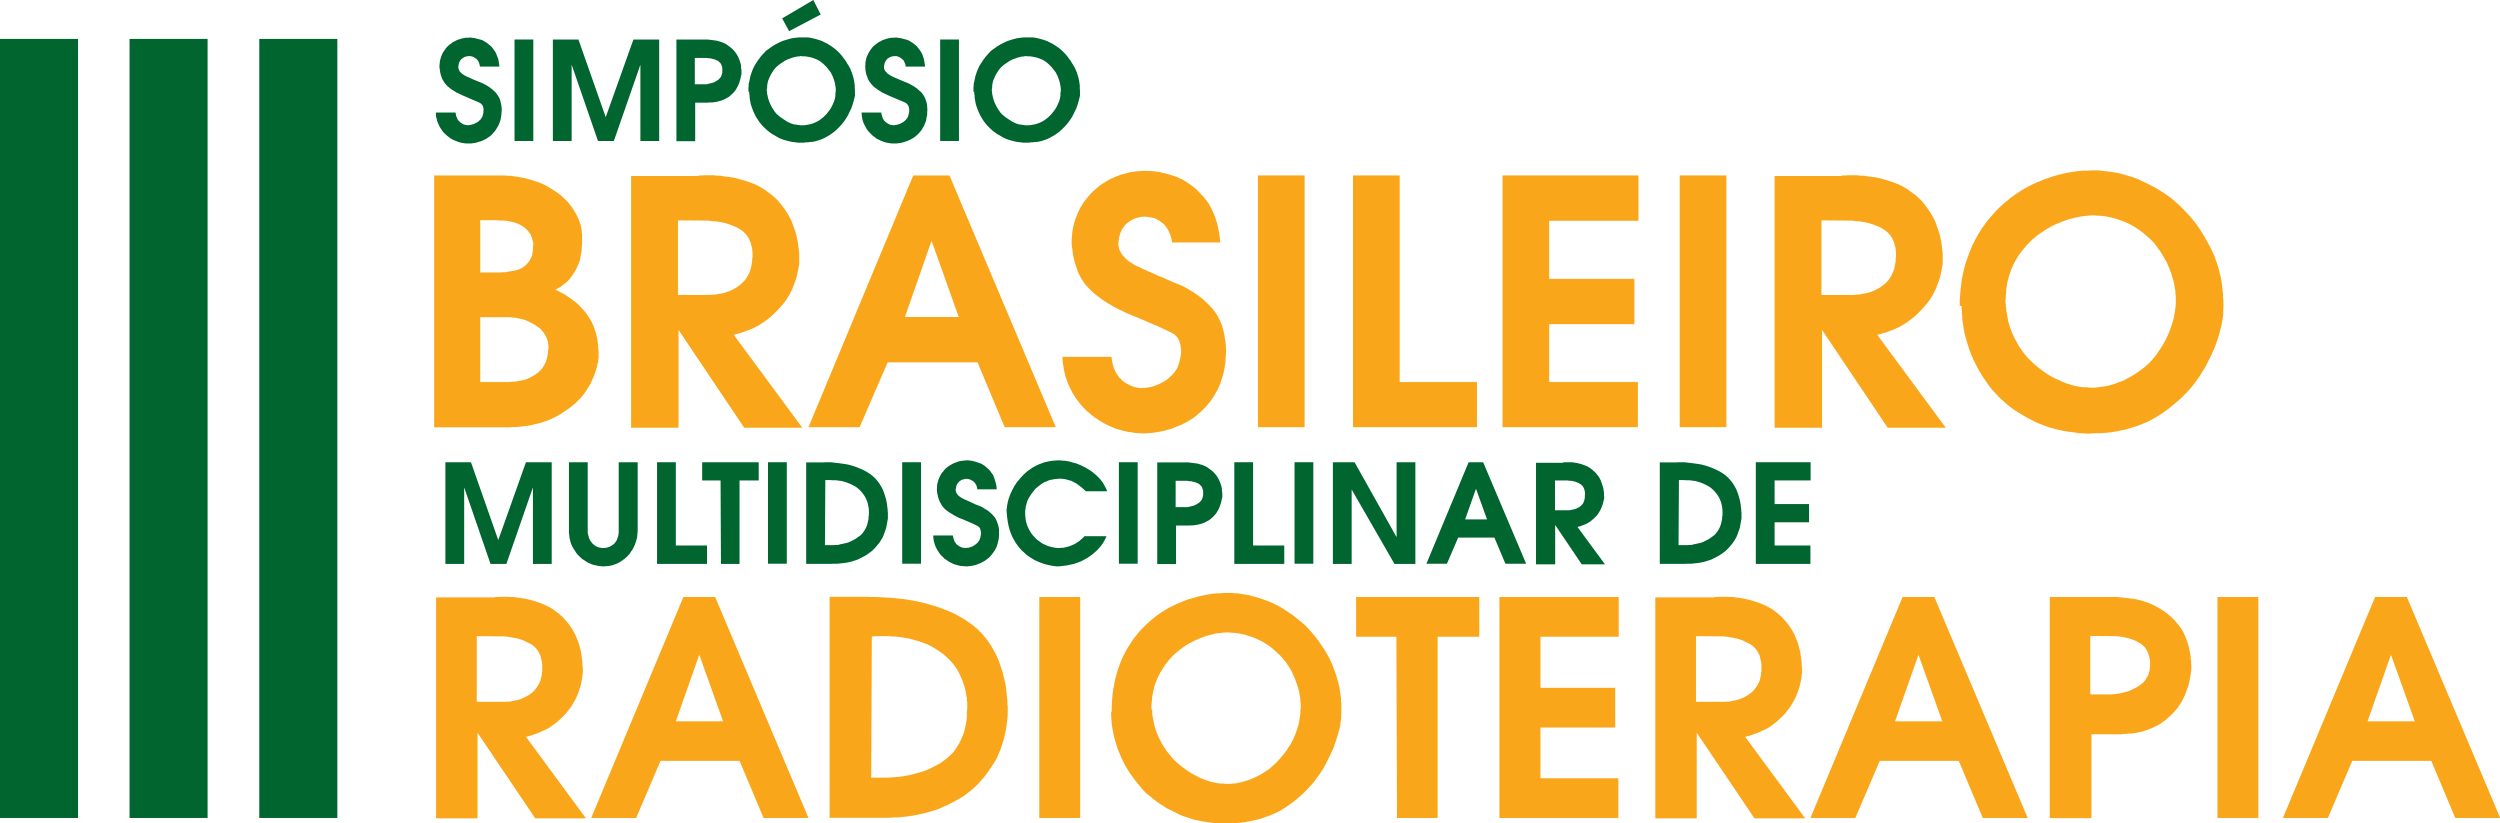 <svg xmlns="http://www.w3.org/2000/svg" id="Layer_2" data-name="Layer 2" viewBox="0 0 129.1 42.52"><defs><style>      .cls-1, .cls-2, .cls-3, .cls-4 {        stroke-width: 0px;      }      .cls-1, .cls-3 {        fill: #00652e;      }      .cls-1, .cls-4 {        fill-rule: evenodd;      }      .cls-2, .cls-4 {        fill: #faa61a;      }    </style></defs><g id="Camada_1" data-name="Camada 1"><g><polygon class="cls-1" points="22.69 3.44 22.7 3.33 22.71 3.23 22.72 3.13 22.75 3.03 22.78 2.93 22.81 2.85 22.85 2.76 22.9 2.67 22.96 2.59 23.02 2.5 23.08 2.43 23.15 2.36 23.22 2.3 23.31 2.24 23.38 2.18 23.47 2.14 23.56 2.09 23.65 2.05 23.75 2.02 23.84 1.99 23.94 1.97 24.04 1.95 24.15 1.95 24.25 1.94 24.31 1.94 24.38 1.95 24.45 1.96 24.53 1.97 24.67 2.01 24.83 2.05 24.92 2.08 24.99 2.12 25.07 2.17 25.15 2.22 25.22 2.28 25.3 2.34 25.38 2.41 25.45 2.5 25.51 2.59 25.58 2.68 25.63 2.79 25.67 2.9 25.72 3.02 25.75 3.15 25.77 3.29 25.79 3.44 24.79 3.44 24.77 3.37 24.76 3.31 24.74 3.25 24.72 3.2 24.69 3.15 24.66 3.11 24.63 3.07 24.59 3.03 24.55 3.01 24.51 2.98 24.47 2.95 24.42 2.93 24.37 2.92 24.32 2.9 24.28 2.9 24.22 2.9 24.16 2.9 24.11 2.91 24.06 2.92 24 2.94 23.96 2.96 23.91 2.99 23.87 3.02 23.83 3.05 23.79 3.09 23.76 3.14 23.73 3.19 23.71 3.24 23.69 3.3 23.68 3.36 23.67 3.42 23.67 3.5 23.68 3.56 23.71 3.63 23.74 3.69 23.79 3.74 23.85 3.8 23.92 3.85 24 3.9 24.1 3.95 24.3 4.04 24.5 4.13 24.7 4.21 24.9 4.29 24.99 4.34 25.09 4.39 25.18 4.44 25.27 4.5 25.35 4.56 25.44 4.63 25.51 4.7 25.59 4.77 25.66 4.86 25.72 4.95 25.78 5.05 25.82 5.15 25.85 5.26 25.88 5.39 25.9 5.52 25.91 5.66 25.9 5.8 25.89 5.93 25.87 6.06 25.85 6.18 25.81 6.3 25.77 6.41 25.72 6.51 25.66 6.61 25.6 6.71 25.53 6.8 25.46 6.88 25.39 6.96 25.31 7.03 25.22 7.09 25.14 7.15 25.04 7.2 24.94 7.25 24.85 7.29 24.74 7.32 24.64 7.35 24.54 7.38 24.44 7.39 24.33 7.41 24.22 7.41 24.1 7.41 23.99 7.4 23.88 7.38 23.77 7.36 23.67 7.33 23.57 7.29 23.47 7.25 23.36 7.2 23.27 7.15 23.18 7.08 23.1 7.02 23.02 6.95 22.94 6.87 22.87 6.8 22.81 6.71 22.75 6.62 22.69 6.52 22.65 6.43 22.61 6.34 22.57 6.23 22.55 6.13 22.52 6.03 22.51 5.93 22.51 5.81 23.52 5.81 23.54 5.89 23.55 5.96 23.57 6.03 23.6 6.09 23.62 6.15 23.66 6.21 23.7 6.25 23.74 6.29 23.78 6.33 23.83 6.36 23.88 6.39 23.93 6.42 23.99 6.44 24.05 6.45 24.1 6.46 24.16 6.47 24.22 6.46 24.29 6.45 24.35 6.44 24.41 6.42 24.46 6.41 24.52 6.38 24.57 6.35 24.63 6.32 24.68 6.29 24.73 6.25 24.77 6.21 24.81 6.18 24.84 6.13 24.87 6.09 24.9 6.04 24.92 5.99 24.94 5.91 24.96 5.83 24.96 5.77 24.97 5.71 24.97 5.64 24.96 5.58 24.95 5.52 24.93 5.47 24.9 5.42 24.87 5.38 24.83 5.35 24.79 5.32 24.67 5.26 24.5 5.19 24.27 5.09 23.99 4.97 23.83 4.9 23.69 4.83 23.56 4.77 23.44 4.69 23.32 4.62 23.22 4.54 23.13 4.47 23.04 4.38 23.01 4.34 22.97 4.29 22.94 4.25 22.91 4.2 22.85 4.1 22.8 3.98 22.76 3.86 22.73 3.73 22.71 3.58 22.69 3.44"></polygon><rect class="cls-3" x="26.57" y="2.04" width=".97" height="5.24"></rect><polygon class="cls-1" points="28.55 7.28 28.55 2.04 29.87 2.04 31.28 6.05 32.71 2.04 34.04 2.04 34.04 7.28 33.07 7.28 33.07 3.34 31.7 7.28 30.88 7.28 29.52 3.34 29.52 7.28 28.55 7.28"></polygon><path class="cls-1" d="m34.93,7.28V2.04h1.61s.17.02.17.02l.15.02.15.02.14.04.13.04.12.05.11.06.1.07.09.07.09.07.08.08.07.08.06.08.06.09.05.09.04.09.04.1.03.09.03.1.02.1v.11s.02.11.02.11v.22s-.03.11-.03.11l-.02.11-.03.1-.03.1-.04.1-.04.09-.05.09-.05.09-.06.08-.07.08-.07.07-.08.07-.08.07-.09.05-.09.05-.1.05-.1.04-.11.03-.11.03-.12.02-.12.02h-.13s-.13.01-.13.01h-.64v1.99h-.97Zm.97-2.93h.59s.09-.02.09-.02l.08-.02.08-.02.08-.02.07-.03.07-.04.07-.04.06-.04.05-.05.05-.05.04-.06.03-.07.02-.07.02-.08v-.08s0-.09,0-.09v-.08s-.03-.08-.03-.08l-.02-.07-.04-.07-.05-.05-.05-.05-.06-.04-.07-.03-.07-.03-.08-.02-.08-.02-.08-.02h-.09s-.09-.02-.09-.02h-.09s-.52,0-.52,0v1.37Z"></path><path class="cls-1" d="m38.65,4.76v-.22s.01-.11.01-.11v-.1s.03-.11.03-.11l.02-.1.02-.09.02-.1.03-.09.03-.09.03-.09.04-.09.04-.09.04-.08.05-.08.05-.08.1-.15.11-.15.06-.07.06-.07.07-.07.06-.07.07-.06.07-.05.07-.05.07-.05.07-.05.08-.05.08-.05.08-.04.16-.08.16-.07.16-.05.17-.05.16-.04.17-.02.17-.02h.17s.14,0,.14,0h.14s.14.02.14.02l.13.03.13.03.13.04.13.04.12.05.12.06.12.06.11.07.11.07.11.08.1.08.1.09.09.09.09.1.08.1.08.11.08.11.07.12.07.11.07.12.05.12.05.12.04.13.04.13.03.13.02.13.02.14v.13s.01.14.01.14v.08s0,.04,0,.04v.15s-.03.12-.03.12l-.03.12-.04.13-.04.14-.05.14-.07.14-.07.15-.08.15-.09.14-.1.14-.11.13-.12.13-.12.12-.14.12-.15.11-.08.05-.08.05-.08.04-.08.05-.09.04-.09.04-.09.03-.09.03-.09.03-.1.02-.1.02h-.1s-.11.02-.11.02h-.11s-.11.02-.11.02h-.28s-.16-.02-.16-.02l-.16-.02-.15-.03-.15-.04-.14-.04-.14-.05-.13-.06-.12-.07-.12-.07-.12-.07-.11-.08-.1-.08-.1-.09-.09-.09-.09-.09-.08-.1-.08-.1-.07-.11-.07-.11-.06-.11-.05-.11-.05-.11-.04-.11-.04-.11-.04-.12-.02-.11-.02-.11-.02-.11v-.11s-.02-.11-.02-.11v-.11Zm.96-.05v.1s.02.1.02.1l.02.09.02.09.03.09.03.09.04.09.04.08.04.08.05.08.05.08.05.07.05.07.06.07.07.06.07.06.07.05.07.05.07.05.07.04.07.05.07.04.08.04.07.03.07.03.07.02.07.02h.07s.07.02.07.02h.07s.07.02.07.02h.18s.11-.01.11-.01l.11-.02.11-.02.11-.03.11-.04.11-.05.1-.05.09-.06.09-.07.09-.07.08-.08.08-.08.07-.09.07-.09.07-.1.06-.1.05-.11.05-.11.04-.11.03-.11.02-.12v-.12s.02-.12.02-.12v-.11s-.01-.11-.01-.11l-.02-.11-.02-.11-.03-.11-.04-.11-.04-.11-.05-.1-.05-.1-.07-.09-.07-.09-.07-.09-.08-.08-.08-.08-.08-.07-.09-.07-.1-.06-.1-.05-.11-.04-.11-.04-.12-.03-.11-.02-.12-.02h-.12s-.08-.01-.08-.01h-.08s-.08.02-.08.02h-.08s-.08.02-.08.02l-.08.02-.08.02-.08.03-.08.03-.08.03-.08.04-.08.04-.07.05-.08.05-.07.05-.07.05-.07.06-.07.06-.06.07-.06.07-.05.08-.05.08-.05.08-.04.08-.04.09-.04.09-.03.09-.02.09-.02.11v.1s-.02.11-.02.11v.11Zm.78-3.76l1.61-.95.38.75-1.63.86-.36-.66Z"></path><polygon class="cls-1" points="44.68 3.44 44.69 3.33 44.69 3.23 44.71 3.13 44.73 3.03 44.76 2.93 44.8 2.85 44.84 2.76 44.89 2.67 44.94 2.59 45.01 2.5 45.06 2.43 45.14 2.36 45.21 2.3 45.29 2.24 45.37 2.18 45.46 2.14 45.54 2.09 45.64 2.05 45.73 2.02 45.83 1.99 45.92 1.97 46.02 1.95 46.13 1.95 46.23 1.94 46.3 1.94 46.37 1.95 46.43 1.96 46.51 1.97 46.66 2.01 46.82 2.05 46.9 2.08 46.98 2.12 47.05 2.17 47.14 2.22 47.21 2.28 47.29 2.34 47.36 2.41 47.43 2.5 47.5 2.59 47.56 2.68 47.62 2.79 47.66 2.9 47.7 3.02 47.73 3.15 47.75 3.29 47.77 3.44 46.77 3.44 46.76 3.37 46.75 3.31 46.72 3.25 46.7 3.2 46.68 3.15 46.65 3.11 46.61 3.07 46.57 3.03 46.53 3.01 46.49 2.98 46.45 2.95 46.4 2.93 46.36 2.92 46.31 2.9 46.26 2.9 46.21 2.9 46.15 2.9 46.1 2.91 46.04 2.92 45.99 2.94 45.94 2.96 45.89 2.99 45.85 3.02 45.81 3.05 45.78 3.09 45.74 3.14 45.72 3.19 45.69 3.24 45.67 3.3 45.66 3.36 45.65 3.42 45.65 3.5 45.66 3.56 45.69 3.63 45.73 3.69 45.78 3.74 45.83 3.8 45.91 3.85 45.99 3.9 46.08 3.95 46.28 4.04 46.49 4.13 46.68 4.21 46.88 4.29 46.98 4.34 47.07 4.39 47.16 4.44 47.25 4.5 47.34 4.56 47.42 4.63 47.5 4.7 47.58 4.77 47.65 4.86 47.71 4.95 47.76 5.05 47.8 5.15 47.84 5.26 47.87 5.39 47.88 5.52 47.89 5.66 47.88 5.8 47.88 5.93 47.85 6.06 47.83 6.18 47.8 6.3 47.75 6.41 47.71 6.51 47.65 6.61 47.59 6.71 47.52 6.8 47.45 6.88 47.37 6.96 47.29 7.03 47.21 7.09 47.12 7.15 47.03 7.2 46.92 7.25 46.83 7.29 46.73 7.32 46.63 7.35 46.52 7.38 46.42 7.39 46.31 7.41 46.21 7.41 46.09 7.41 45.98 7.4 45.86 7.38 45.76 7.36 45.65 7.33 45.55 7.29 45.45 7.25 45.35 7.2 45.25 7.15 45.17 7.08 45.08 7.02 45.01 6.95 44.93 6.87 44.86 6.8 44.79 6.71 44.73 6.62 44.68 6.52 44.63 6.43 44.59 6.34 44.55 6.23 44.53 6.13 44.51 6.03 44.5 5.93 44.49 5.81 45.51 5.81 45.52 5.89 45.54 5.96 45.56 6.03 45.58 6.09 45.61 6.15 45.64 6.21 45.68 6.25 45.72 6.29 45.77 6.33 45.82 6.36 45.86 6.39 45.92 6.42 45.97 6.44 46.03 6.45 46.09 6.46 46.15 6.47 46.21 6.46 46.27 6.45 46.33 6.44 46.39 6.42 46.44 6.41 46.5 6.38 46.56 6.35 46.61 6.32 46.66 6.29 46.71 6.25 46.75 6.21 46.79 6.18 46.82 6.13 46.85 6.09 46.88 6.04 46.9 5.99 46.92 5.91 46.94 5.83 46.95 5.77 46.95 5.71 46.95 5.64 46.94 5.58 46.93 5.52 46.91 5.47 46.88 5.42 46.85 5.38 46.82 5.35 46.78 5.32 46.66 5.26 46.49 5.19 46.26 5.09 45.97 4.97 45.82 4.9 45.67 4.83 45.54 4.77 45.42 4.69 45.31 4.62 45.21 4.54 45.11 4.47 45.03 4.38 44.99 4.34 44.96 4.29 44.92 4.25 44.89 4.2 44.83 4.1 44.79 3.98 44.74 3.86 44.71 3.73 44.69 3.58 44.68 3.44"></polygon><rect class="cls-3" x="48.55" y="2.04" width=".97" height="5.24"></rect><path class="cls-1" d="m50.27,4.76v-.22s.01-.11.01-.11v-.1s.03-.11.03-.11l.02-.1.02-.09.02-.1.03-.09.03-.09.03-.09.04-.09.04-.09.04-.08.05-.08.05-.08.1-.15.11-.15.06-.07.06-.07.07-.07.06-.07.07-.06.07-.05.07-.05.07-.05.07-.05.08-.05.08-.05.08-.04.16-.08.16-.07.16-.05.17-.05.16-.04.17-.02.17-.02h.17s.14,0,.14,0h.14s.14.02.14.02l.13.03.13.03.13.04.13.04.12.05.12.06.12.06.11.07.11.07.11.08.1.08.1.09.09.09.09.1.08.1.08.11.08.11.07.12.07.11.07.12.05.12.05.12.04.13.04.13.03.13.02.13.02.14v.13s.01.14.01.14v.08s0,.04,0,.04v.15s-.03.12-.03.12l-.03.12-.04.13-.04.14-.05.14-.07.14-.07.15-.08.15-.09.14-.1.14-.11.13-.12.13-.12.12-.14.12-.15.11-.08.05-.08.05-.08.04-.08.05-.09.04-.09.04-.09.03-.09.03-.09.03-.1.02-.1.02h-.1s-.11.02-.11.02h-.11s-.11.02-.11.02h-.28s-.16-.02-.16-.02l-.16-.02-.15-.03-.15-.04-.14-.04-.14-.05-.13-.06-.12-.07-.12-.07-.12-.07-.11-.08-.1-.08-.1-.09-.09-.09-.09-.09-.08-.1-.08-.1-.07-.11-.07-.11-.06-.11-.05-.11-.05-.11-.04-.11-.04-.11-.04-.12-.02-.11-.02-.11-.02-.11v-.11s-.02-.11-.02-.11v-.11Zm.96-.05v.1s.02.1.02.1l.02.09.02.09.03.09.03.09.04.09.04.08.04.08.05.08.05.08.05.07.05.07.06.07.07.06.07.06.07.05.07.05.07.05.07.04.07.05.07.04.08.04.07.03.07.03.07.02.07.02h.07s.07.02.07.02h.07s.07.02.07.02h.18s.11-.01.11-.01l.11-.02.11-.02.11-.03.11-.04.11-.05.1-.05.09-.06.09-.07.09-.07.08-.08.08-.08.07-.09.07-.09.07-.1.06-.1.05-.11.05-.11.04-.11.03-.11.02-.12v-.12s.02-.12.02-.12v-.11s-.01-.11-.01-.11l-.02-.11-.02-.11-.03-.11-.04-.11-.04-.11-.05-.1-.05-.1-.07-.09-.07-.09-.07-.09-.08-.08-.08-.08-.08-.07-.09-.07-.1-.06-.1-.05-.11-.04-.11-.04-.12-.03-.11-.02-.12-.02h-.12s-.08-.01-.08-.01h-.08s-.08.02-.08.02h-.08s-.08.02-.08.02l-.08.02-.08.02-.08.03-.08.03-.08.03-.08.04-.08.04-.07.05-.08.05-.07.05-.07.05-.07.06-.07.06-.06.07-.06.07-.05.08-.05.08-.05.08-.04.08-.04.09-.04.09-.03.09-.02.09-.02.11v.1s-.02.11-.02.11v.11Z"></path><path class="cls-4" d="m22.39,9.06h3.66s.17.02.17.02h.17s.17.03.17.03l.16.02.15.03.15.02.15.04.15.04.14.04.14.05.14.04.13.05.13.05.12.06.12.06.12.07.11.07.11.07.11.07.1.07.1.07.09.08.09.08.09.08.08.08.08.08.07.09.07.09.07.09.06.09.06.09.05.09.05.09.05.09.04.09.04.09.04.09.03.09.03.1.02.09.02.1.02.09v.1s.02.1.02.1v.1s0,.1,0,.1v.26s-.02.25-.02.25v.12s-.02.11-.02.11l-.02.11-.02.11-.02.11-.02.1-.03.09-.04.09-.04.09-.04.09-.04.08-.04.08-.05.08-.05.07-.05.08-.05.07-.05.07-.06.07-.06.07-.06.06-.07.06-.07.05-.07.06-.07.05-.08.05-.08.05-.08.05-.08.04.14.07.14.07.13.07.12.07.12.08.11.08.11.08.11.08.11.08.09.09.09.09.09.09.08.09.08.09.08.1.07.1.07.11.07.11.06.11.05.11.05.11.04.12.04.12.04.12.03.12.03.12.02.13.02.13.02.14v.14s.02.14.02.14v.36s-.02.11-.02.11v.11s-.04.11-.04.11l-.02.11-.03.11-.03.11-.04.11-.04.11-.04.11-.05.11-.05.11-.05.11-.06.11-.07.11-.07.11-.07.11-.08.11-.08.1-.08.1-.09.09-.09.09-.09.09-.11.09-.11.09-.11.08-.11.08-.12.08-.12.08-.12.08-.14.08-.14.07-.14.07-.14.06-.15.06-.15.05-.16.05-.16.04-.16.04-.17.04-.17.03-.18.02-.18.02-.18.02h-.19s-.18.02-.18.02h-3.91v-13Zm2.41,2.34v2.67h1.01s.15-.01.15-.01h.14s.14-.03.14-.03l.12-.02.12-.02.11-.02.11-.02.1-.04.09-.04.09-.05.08-.05.08-.07.07-.07.07-.08.06-.08.05-.09.05-.1.04-.11.02-.12.02-.14v-.14s.02-.15.02-.15v-.08s-.02-.07-.02-.07l-.02-.07-.02-.07-.02-.07-.03-.06-.02-.07-.04-.06-.03-.05-.04-.05-.04-.05-.05-.05-.05-.05-.05-.05-.06-.04-.06-.04-.06-.04-.07-.04-.07-.03-.07-.04-.07-.02-.08-.03-.08-.02-.09-.02-.18-.04-.2-.02h-.21s-.22-.02-.22-.02h-.82Zm0,5.01v3.32h1.5s.14-.02.14-.02h.12s.12-.02.12-.02l.12-.02.11-.02.11-.02.11-.03.1-.04.09-.04.09-.04.09-.05.08-.05.08-.05.08-.06.07-.05.07-.07.07-.07.05-.07.05-.07.05-.08.04-.08.04-.08.03-.09.03-.09.02-.09.02-.09.02-.1v-.11s.02-.11.02-.11v-.2s-.02-.08-.02-.08v-.08s-.03-.08-.03-.08l-.03-.08-.02-.08-.04-.07-.04-.07-.05-.07-.05-.07-.05-.06-.05-.07-.07-.06-.07-.05-.07-.05-.08-.05-.08-.05-.08-.05-.08-.04-.08-.04-.09-.04-.09-.04-.09-.03-.09-.03-.09-.02-.1-.02-.1-.02-.1-.02h-.11s-.11-.02-.11-.02h-.11s-.11,0-.11,0h-1.37Z"></path><path class="cls-4" d="m36.08,9.06h.21s.07-.01.07-.01h.11s.04,0,.04,0h.34s.17.02.17.02h.16s.16.03.16.03l.16.02.15.02.15.02.15.03.15.04.15.04.14.04.14.04.14.05.14.05.13.05.13.06.12.06.12.07.12.07.11.08.11.08.11.08.11.08.1.09.1.09.09.09.09.1.09.11.08.11.08.11.08.12.08.12.07.12.07.13.07.13.05.14.05.14.05.14.05.14.04.15.04.15.03.16.03.16.02.16.02.17.02.17v.17s0,.2,0,.2v.2s-.04.2-.04.2l-.04.2-.04.2-.06.2-.07.2-.08.2-.04.1-.05.1-.05.1-.05.1-.06.09-.06.1-.06.09-.07.09-.07.09-.08.09-.08.09-.08.09-.08.08-.09.09-.09.09-.09.08-.09.08-.1.08-.11.08-.11.08-.11.07-.11.07-.12.07-.12.06-.12.06-.12.05-.13.05-.14.05-.14.05-.14.04-.14.04-.15.04,3.54,4.8h-3l-3.39-5.05v5.05h-2.45v-13h3.48Zm-1.07,2.34v3.83h1.69s.14-.02.14-.02h.13s.13-.03.13-.03l.12-.02.12-.02.11-.03.11-.04.11-.04.1-.04.09-.05.09-.05.09-.05.08-.06.08-.06.08-.06.07-.07.07-.07.07-.08.05-.08.05-.08.05-.08.04-.09.04-.09.03-.09.03-.1.02-.11.02-.11.02-.11v-.11s.02-.12.02-.12v-.24s-.02-.12-.02-.12v-.11s-.04-.11-.04-.11l-.02-.1-.03-.09-.04-.09-.04-.09-.05-.08-.05-.08-.06-.07-.07-.07-.07-.07-.08-.06-.08-.05-.08-.05-.09-.05-.09-.04-.1-.04-.09-.04-.1-.03-.11-.04-.11-.03-.11-.03-.12-.02-.12-.02-.12-.02h-.12s-.27-.04-.27-.04h-.28s-1.3-.01-1.3-.01Z"></path><path class="cls-4" d="m47.16,9.06h1.87l5.49,13h-2.64l-1.4-3.35h-4.64l-1.45,3.35h-2.64l5.41-13Zm.94,3.39l-1.37,3.92h2.78l-1.4-3.92Z"></path><polygon class="cls-4" points="55.34 12.52 55.34 12.39 55.35 12.26 55.36 12.13 55.37 12.01 55.39 11.88 55.41 11.76 55.44 11.64 55.47 11.52 55.51 11.4 55.54 11.28 55.59 11.17 55.63 11.06 55.68 10.94 55.74 10.83 55.79 10.72 55.86 10.62 55.92 10.51 55.99 10.41 56.07 10.31 56.14 10.22 56.22 10.12 56.3 10.03 56.38 9.94 56.47 9.86 56.56 9.78 56.65 9.7 56.74 9.63 56.84 9.55 56.94 9.48 57.04 9.42 57.15 9.35 57.26 9.29 57.37 9.23 57.49 9.18 57.6 9.13 57.71 9.09 57.83 9.04 57.95 9 58.07 8.97 58.19 8.94 58.3 8.91 58.43 8.88 58.55 8.87 58.68 8.85 58.81 8.84 58.93 8.83 59.06 8.82 59.19 8.82 59.35 8.83 59.52 8.84 59.69 8.86 59.87 8.88 60.05 8.93 60.24 8.97 60.44 9.03 60.64 9.09 60.74 9.13 60.84 9.17 60.94 9.22 61.04 9.26 61.14 9.32 61.24 9.38 61.33 9.44 61.43 9.51 61.53 9.58 61.62 9.65 61.72 9.73 61.81 9.81 61.9 9.9 61.99 10 62.08 10.09 62.17 10.19 62.26 10.3 62.34 10.41 62.42 10.52 62.49 10.65 62.56 10.78 62.62 10.91 62.68 11.04 62.74 11.19 62.79 11.34 62.84 11.49 62.88 11.65 62.91 11.81 62.95 11.98 62.97 12.16 63 12.34 63.01 12.52 60.53 12.52 60.5 12.36 60.46 12.22 60.44 12.14 60.41 12.07 60.38 12.01 60.35 11.94 60.32 11.88 60.29 11.82 60.25 11.77 60.22 11.72 60.18 11.67 60.14 11.62 60.09 11.57 60.04 11.53 59.94 11.45 59.84 11.38 59.73 11.32 59.62 11.27 59.5 11.24 59.38 11.22 59.26 11.2 59.13 11.19 59.06 11.19 58.99 11.2 58.91 11.2 58.85 11.22 58.78 11.23 58.71 11.25 58.65 11.27 58.59 11.29 58.53 11.32 58.47 11.35 58.41 11.38 58.36 11.41 58.3 11.45 58.25 11.49 58.2 11.53 58.14 11.58 58.1 11.62 58.06 11.68 58.01 11.74 57.97 11.79 57.94 11.85 57.91 11.91 57.88 11.98 57.85 12.04 57.83 12.11 57.81 12.19 57.79 12.26 57.78 12.33 57.77 12.41 57.76 12.49 57.75 12.58 57.75 12.66 57.77 12.75 57.79 12.83 57.81 12.91 57.85 12.98 57.89 13.06 57.94 13.14 58 13.21 58.06 13.28 58.13 13.35 58.2 13.42 58.29 13.49 58.38 13.55 58.48 13.61 58.58 13.68 58.7 13.74 58.82 13.79 59.07 13.91 59.32 14.02 59.57 14.13 59.81 14.24 60.06 14.34 60.31 14.45 60.55 14.56 60.8 14.66 60.92 14.71 61.04 14.76 61.16 14.82 61.28 14.88 61.39 14.95 61.5 15.02 61.62 15.08 61.72 15.16 61.83 15.23 61.94 15.31 62.04 15.39 62.14 15.47 62.23 15.56 62.33 15.65 62.42 15.74 62.52 15.84 62.61 15.94 62.69 16.04 62.77 16.15 62.84 16.26 62.91 16.38 62.97 16.51 63.03 16.64 63.09 16.77 63.13 16.91 63.17 17.06 63.21 17.21 63.24 17.37 63.26 17.53 63.29 17.69 63.3 17.86 63.31 18.04 63.31 18.21 63.3 18.38 63.29 18.55 63.28 18.72 63.25 18.88 63.23 19.04 63.2 19.19 63.16 19.34 63.12 19.49 63.07 19.63 63.03 19.77 62.97 19.91 62.91 20.04 62.85 20.17 62.78 20.29 62.71 20.41 62.64 20.53 62.56 20.64 62.48 20.76 62.39 20.86 62.3 20.97 62.21 21.06 62.11 21.17 62.02 21.25 61.92 21.34 61.82 21.43 61.72 21.51 61.61 21.59 61.5 21.66 61.39 21.73 61.27 21.8 61.15 21.86 61.04 21.92 60.91 21.97 60.79 22.02 60.67 22.07 60.54 22.12 60.42 22.16 60.3 22.19 60.17 22.23 60.04 22.26 59.91 22.29 59.79 22.31 59.66 22.33 59.53 22.35 59.39 22.36 59.26 22.37 59.13 22.38 58.99 22.38 58.84 22.37 58.7 22.36 58.57 22.35 58.42 22.32 58.29 22.31 58.16 22.28 58.02 22.25 57.89 22.21 57.76 22.18 57.63 22.14 57.5 22.09 57.37 22.03 57.25 21.98 57.13 21.92 57.01 21.86 56.89 21.79 56.77 21.72 56.66 21.64 56.55 21.57 56.44 21.49 56.34 21.41 56.24 21.32 56.14 21.24 56.05 21.15 55.95 21.05 55.86 20.95 55.78 20.86 55.7 20.75 55.62 20.64 55.54 20.54 55.47 20.43 55.4 20.31 55.34 20.2 55.28 20.08 55.22 19.96 55.17 19.84 55.12 19.72 55.08 19.6 55.03 19.47 55 19.35 54.97 19.22 54.94 19.09 54.92 18.96 54.9 18.83 54.88 18.7 54.87 18.56 54.86 18.43 57.4 18.43 57.41 18.52 57.42 18.62 57.44 18.71 57.46 18.8 57.48 18.88 57.51 18.96 57.53 19.04 57.57 19.12 57.6 19.19 57.64 19.26 57.68 19.33 57.72 19.39 57.77 19.45 57.81 19.51 57.87 19.56 57.92 19.62 57.97 19.66 58.03 19.71 58.09 19.75 58.15 19.79 58.22 19.83 58.28 19.86 58.34 19.89 58.41 19.92 58.48 19.95 58.54 19.97 58.61 19.99 58.68 20.01 58.75 20.02 58.83 20.03 58.9 20.04 58.98 20.04 59.13 20.03 59.28 20.01 59.43 19.98 59.58 19.94 59.72 19.89 59.86 19.83 59.99 19.76 60.13 19.69 60.26 19.6 60.37 19.51 60.48 19.41 60.58 19.31 60.66 19.21 60.73 19.1 60.77 19.05 60.8 18.99 60.82 18.93 60.85 18.87 60.91 18.66 60.95 18.48 60.97 18.4 60.98 18.32 60.99 18.25 60.99 18.18 60.99 18.1 60.98 18.01 60.97 17.92 60.96 17.85 60.95 17.77 60.92 17.7 60.91 17.63 60.88 17.57 60.85 17.52 60.82 17.46 60.78 17.41 60.74 17.36 60.69 17.31 60.65 17.27 60.6 17.24 60.54 17.21 60.41 17.14 60.25 17.06 60.05 16.97 59.82 16.86 59.55 16.75 59.25 16.62 58.91 16.47 58.54 16.32 58.35 16.24 58.16 16.16 57.98 16.07 57.81 15.99 57.65 15.91 57.48 15.82 57.33 15.73 57.18 15.64 57.04 15.55 56.9 15.46 56.77 15.36 56.65 15.27 56.53 15.17 56.41 15.07 56.31 14.97 56.21 14.87 56.11 14.76 56.02 14.66 55.94 14.54 55.86 14.42 55.79 14.3 55.72 14.16 55.66 14.03 55.61 13.88 55.56 13.73 55.51 13.58 55.47 13.42 55.43 13.25 55.4 13.07 55.38 12.9 55.35 12.71 55.34 12.52"></polygon><rect class="cls-2" x="64.96" y="9.06" width="2.41" height="13"></rect><polygon class="cls-4" points="69.87 9.06 72.28 9.06 72.28 19.73 76.27 19.73 76.27 22.06 69.87 22.06 69.87 9.06"></polygon><polygon class="cls-4" points="77.59 9.06 84.61 9.06 84.61 11.4 80 11.4 80 14.4 84.4 14.4 84.4 16.74 80 16.74 80 19.73 84.58 19.73 84.58 22.06 77.59 22.06 77.59 9.06"></polygon><rect class="cls-2" x="86.74" y="9.06" width="2.41" height="13"></rect><path class="cls-4" d="m95.13,9.06h.21s.07-.01.07-.01h.11s.04,0,.04,0h.34s.17.02.17.02h.16s.16.03.16.03l.16.02.15.02.15.02.15.03.15.04.15.04.14.04.14.04.14.05.14.05.13.05.13.06.12.06.12.07.12.07.11.08.11.08.11.08.11.08.1.09.1.09.09.09.09.1.09.11.08.11.08.11.08.12.08.12.07.12.07.13.07.13.05.14.05.14.05.14.05.14.04.15.04.15.03.16.03.16.02.16.02.17.02.17v.17s0,.2,0,.2v.2s-.04.2-.04.2l-.04.2-.04.2-.06.2-.07.2-.08.2-.04.1-.05.1-.05.1-.05.1-.06.09-.06.1-.06.09-.07.09-.07.09-.08.09-.08.09-.08.09-.08.08-.09.09-.09.09-.09.08-.09.08-.1.08-.11.08-.11.08-.11.07-.11.07-.12.07-.12.06-.12.06-.12.05-.13.05-.14.05-.14.05-.14.04-.14.04-.15.04,3.54,4.8h-3l-3.39-5.05v5.05h-2.45v-13h3.48Zm-1.07,2.34v3.83h1.69s.14-.02.14-.02h.13s.13-.03.13-.03l.12-.02.12-.02.11-.03.11-.04.11-.04.1-.04.09-.05.09-.05.09-.05.08-.06.08-.06.08-.06.07-.07.07-.07.07-.08.05-.08.05-.08.05-.08.04-.09.04-.09.03-.09.03-.1.02-.11.02-.11.02-.11v-.11s.02-.12.02-.12v-.24s-.02-.12-.02-.12v-.11s-.04-.11-.04-.11l-.02-.1-.03-.09-.04-.09-.04-.09-.05-.08-.05-.08-.06-.07-.07-.07-.07-.07-.08-.06-.08-.05-.08-.05-.09-.05-.09-.04-.1-.04-.09-.04-.1-.03-.11-.04-.11-.03-.11-.03-.12-.02-.12-.02-.12-.02h-.12s-.27-.04-.27-.04h-.28s-1.3-.01-1.3-.01Z"></path><path class="cls-4" d="m101.2,15.79v-.27s.02-.27.02-.27l.02-.26.03-.26.03-.25.05-.25.05-.24.06-.24.07-.24.08-.22.08-.22.09-.22.09-.22.11-.21.11-.21.12-.2.12-.2.14-.19.13-.18.14-.17.15-.17.15-.17.15-.16.16-.15.16-.14.17-.14.17-.14.18-.13.18-.12.18-.12.19-.11.2-.11.2-.1.2-.09.2-.08.2-.08.2-.07.2-.07.2-.06.2-.05.2-.05.2-.04.21-.04.21-.03.2-.02.21-.02h.21s.21-.01.21-.01h.34s.17.02.17.02l.17.02.17.02.17.02.17.03.17.03.16.04.16.04.16.05.16.05.16.05.16.06.15.07.15.07.15.07.15.07.15.08.15.08.15.08.14.09.14.09.14.09.14.1.13.09.13.11.13.11.12.11.12.11.12.12.12.12.11.12.11.12.11.12.1.13.11.13.09.13.1.14.09.14.09.14.09.14.08.15.08.14.08.15.08.15.07.15.07.15.07.15.05.16.06.15.05.16.05.16.04.16.04.16.04.17.03.16.02.17.02.17.02.17.02.17v.17s.02.17.02.17v.25s0,.05,0,.05v.05s-.01.06-.01.06v.27s-.02.15-.02.15l-.02.15-.03.15-.03.16-.04.16-.04.16-.05.17-.05.17-.06.17-.06.17-.07.18-.08.17-.08.18-.09.18-.09.18-.09.18-.11.18-.11.18-.11.18-.12.17-.12.17-.14.17-.14.17-.15.16-.15.15-.15.15-.17.15-.17.14-.18.15-.18.14-.19.14-.2.13-.2.12-.21.12-.21.11-.21.09-.23.09-.23.08-.23.07-.24.07-.24.05-.25.05-.25.04-.26.03-.27.02h-.27s-.28.02-.28.02h-.21s-.2-.02-.2-.02h-.2s-.2-.04-.2-.04l-.2-.02-.19-.03-.19-.03-.18-.04-.18-.04-.18-.05-.18-.05-.17-.06-.17-.06-.17-.07-.17-.07-.16-.08-.16-.08-.15-.08-.15-.09-.15-.08-.14-.09-.14-.09-.14-.09-.13-.1-.13-.1-.13-.11-.12-.11-.12-.11-.12-.11-.11-.12-.11-.12-.11-.12-.1-.12-.09-.12-.09-.13-.09-.13-.08-.12-.09-.13-.08-.14-.08-.13-.07-.14-.07-.13-.07-.14-.07-.14-.06-.14-.06-.14-.05-.14-.05-.14-.09-.28-.08-.28-.07-.28-.05-.27-.02-.14-.02-.14-.02-.14v-.14s-.02-.13-.02-.13v-.14s-.01-.13-.01-.13v-.13Zm2.38-.11v.12s.02.12.02.12v.12s.03.12.03.12l.02.12.02.12.02.11.02.12.04.11.03.11.04.11.04.11.04.11.05.11.05.1.05.11.11.2.11.2.13.18.13.18.14.17.15.16.16.15.16.14.17.14.17.13.17.12.17.11.18.1.18.09.18.08.18.08.18.07.18.06.18.05.17.04.17.03.17.02h.17s.16.02.16.02h.28s.14-.02.14-.02l.14-.02.14-.02.14-.02.14-.03.14-.04.14-.04.13-.05.13-.05.14-.05.12-.05.13-.07.13-.07.12-.07.12-.07.12-.08.12-.08.12-.09.11-.08.11-.09.11-.09.1-.1.1-.1.09-.11.09-.11.09-.11.08-.12.08-.12.08-.12.08-.12.07-.13.07-.13.07-.13.06-.13.06-.14.05-.14.05-.14.05-.14.04-.14.04-.14.03-.14.03-.15.02-.15.02-.14.02-.15v-.15s0-.14,0-.14v-.14s-.02-.14-.02-.14v-.14s-.03-.14-.03-.14l-.02-.14-.03-.14-.03-.13-.04-.14-.04-.13-.04-.13-.05-.13-.05-.13-.06-.13-.05-.13-.07-.12-.07-.12-.07-.12-.07-.12-.08-.12-.08-.11-.08-.11-.08-.11-.09-.11-.09-.1-.1-.09-.1-.09-.1-.09-.11-.09-.11-.09-.11-.08-.12-.08-.12-.08-.12-.07-.12-.07-.13-.06-.13-.06-.13-.05-.14-.05-.14-.05-.14-.04-.14-.04-.14-.03-.15-.03-.15-.02-.15-.02h-.15s-.15-.02-.15-.02h-.19s-.19.02-.19.02l-.19.02-.19.03-.2.04-.2.05-.2.05-.2.07-.2.08-.2.08-.2.09-.18.1-.19.11-.18.12-.18.12-.18.14-.08.07-.08.07-.08.08-.08.08-.08.08-.07.08-.08.09-.07.09-.07.09-.07.09-.07.09-.06.09-.12.2-.11.21-.05.11-.05.11-.04.12-.04.11-.04.12-.04.12-.03.12-.03.12-.02.13-.02.12-.02.13v.13s-.02.14-.02.14v.13s-.02.14-.02.14v.14Z"></path><polygon class="cls-1" points="23 29.12 23 23.87 24.32 23.87 25.73 27.89 27.16 23.87 28.49 23.87 28.49 29.12 27.52 29.12 27.52 25.17 26.15 29.12 25.33 29.12 23.97 25.17 23.97 29.12 23 29.12"></polygon><polygon class="cls-1" points="29.38 27.4 29.38 23.87 30.35 23.87 30.35 27.4 30.35 27.47 30.35 27.53 30.37 27.6 30.38 27.65 30.4 27.71 30.41 27.77 30.44 27.83 30.46 27.88 30.49 27.93 30.52 27.97 30.56 28.02 30.59 28.06 30.63 28.1 30.67 28.13 30.71 28.16 30.75 28.19 30.8 28.22 30.85 28.24 30.89 28.26 30.94 28.27 30.99 28.28 31.04 28.29 31.08 28.3 31.14 28.3 31.19 28.3 31.24 28.29 31.29 28.29 31.34 28.28 31.39 28.26 31.44 28.25 31.49 28.23 31.53 28.2 31.58 28.18 31.62 28.15 31.66 28.12 31.71 28.09 31.74 28.04 31.78 28 31.81 27.96 31.84 27.91 31.86 27.87 31.88 27.81 31.9 27.75 31.92 27.7 31.93 27.64 31.94 27.58 31.95 27.51 31.95 27.44 31.95 23.87 32.93 23.87 32.93 27.42 32.92 27.53 32.91 27.64 32.9 27.75 32.87 27.86 32.84 27.97 32.8 28.08 32.76 28.19 32.71 28.29 32.65 28.4 32.58 28.49 32.52 28.59 32.44 28.68 32.36 28.76 32.27 28.84 32.18 28.91 32.08 28.98 31.98 29.04 31.87 29.1 31.76 29.14 31.65 29.18 31.53 29.21 31.41 29.23 31.28 29.24 31.15 29.25 31.04 29.24 30.92 29.23 30.8 29.2 30.69 29.18 30.58 29.15 30.47 29.1 30.37 29.06 30.27 29 30.17 28.93 30.07 28.87 29.98 28.79 29.9 28.71 29.82 28.63 29.75 28.54 29.69 28.44 29.62 28.34 29.56 28.23 29.51 28.13 29.47 28.02 29.44 27.9 29.41 27.78 29.4 27.65 29.38 27.53 29.38 27.4"></polygon><polygon class="cls-1" points="33.93 23.87 34.9 23.87 34.9 28.17 36.51 28.17 36.51 29.12 33.93 29.12 33.93 23.87"></polygon><polygon class="cls-1" points="36.26 24.81 36.26 23.87 39.18 23.87 39.18 24.81 38.19 24.81 38.19 29.12 37.23 29.12 37.21 24.81 36.26 24.81"></polygon><rect class="cls-3" x="39.66" y="23.87" width=".97" height="5.24"></rect><path class="cls-1" d="m42.56,23.87h.34s.17.02.17.02l.16.02.15.02.15.02.15.02.15.03.14.04.14.04.13.05.13.05.12.05.12.06.12.06.11.07.11.07.1.08.09.08.09.09.08.1.08.1.07.11.07.12.06.12.05.13.05.14.04.14.04.15.03.15.02.17.02.17v.07s.01.06.01.06v.31s-.02.11-.02.11l-.02.11-.02.11-.02.11-.03.11-.04.11-.04.11-.04.11-.05.11-.06.1-.07.11-.07.1-.08.09-.08.1-.09.09-.09.09-.11.08-.11.08-.12.08-.13.07-.14.07-.14.07-.15.05-.16.05-.17.04-.17.03-.18.02-.19.02h-.2s-.21.01-.21.01h-1.22v-5.24h.93Zm.06.94l-.02,3.34h.12s.07,0,.07,0h.05s.11,0,.11,0h.11s.11-.01.11-.01h.11s.1-.03.1-.03l.1-.02.09-.02.09-.02.09-.02.08-.03.09-.04.08-.04.08-.04.08-.04.07-.05.07-.05.07-.05.07-.05.06-.06.05-.06.05-.07.05-.07.04-.07.04-.08.03-.08.03-.08.02-.09.02-.09.02-.09v-.1s.02-.1.02-.1v-.23s-.01-.12-.01-.12l-.02-.11-.02-.11-.03-.11-.04-.1-.05-.11-.05-.09-.06-.09-.07-.09-.07-.08-.08-.08-.08-.07-.09-.07-.11-.06-.11-.06-.12-.05-.12-.05-.13-.04-.14-.04-.15-.02-.15-.02h-.16s-.17-.01-.17-.01h-.18s-.04,0-.04,0Z"></path><rect class="cls-3" x="46.59" y="23.87" width=".97" height="5.24"></rect><polygon class="cls-1" points="48.38 25.27 48.39 25.16 48.39 25.06 48.41 24.96 48.44 24.86 48.46 24.77 48.5 24.68 48.54 24.59 48.59 24.5 48.64 24.42 48.71 24.34 48.77 24.26 48.84 24.19 48.91 24.13 48.99 24.07 49.07 24.02 49.16 23.97 49.25 23.92 49.34 23.89 49.44 23.85 49.53 23.82 49.63 23.8 49.73 23.79 49.83 23.78 49.93 23.77 50 23.77 50.07 23.78 50.14 23.79 50.21 23.8 50.36 23.84 50.52 23.89 50.6 23.92 50.68 23.95 50.76 24 50.84 24.05 50.91 24.11 50.99 24.18 51.07 24.25 51.14 24.33 51.2 24.42 51.27 24.51 51.32 24.62 51.36 24.73 51.4 24.86 51.43 24.99 51.46 25.12 51.47 25.27 50.47 25.27 50.46 25.21 50.45 25.15 50.43 25.09 50.4 25.03 50.38 24.99 50.35 24.95 50.31 24.9 50.28 24.87 50.24 24.84 50.19 24.81 50.15 24.79 50.11 24.77 50.06 24.75 50.01 24.74 49.96 24.73 49.91 24.73 49.85 24.73 49.8 24.74 49.74 24.76 49.69 24.77 49.64 24.79 49.6 24.82 49.55 24.85 49.51 24.89 49.48 24.93 49.44 24.97 49.42 25.02 49.39 25.08 49.38 25.13 49.37 25.19 49.35 25.26 49.35 25.33 49.37 25.39 49.39 25.46 49.43 25.52 49.48 25.58 49.54 25.63 49.61 25.68 49.69 25.73 49.79 25.78 49.99 25.87 50.19 25.96 50.38 26.05 50.59 26.13 50.68 26.17 50.78 26.22 50.86 26.28 50.95 26.33 51.04 26.39 51.12 26.46 51.2 26.53 51.28 26.61 51.35 26.69 51.41 26.78 51.46 26.88 51.5 26.99 51.54 27.1 51.57 27.22 51.59 27.35 51.59 27.49 51.59 27.64 51.58 27.77 51.56 27.9 51.53 28.02 51.5 28.13 51.46 28.25 51.41 28.35 51.35 28.45 51.29 28.54 51.22 28.63 51.15 28.71 51.08 28.79 50.99 28.86 50.91 28.92 50.82 28.98 50.73 29.03 50.63 29.08 50.53 29.12 50.43 29.16 50.33 29.19 50.22 29.21 50.12 29.23 50.02 29.24 49.91 29.25 49.79 29.24 49.68 29.23 49.57 29.22 49.46 29.19 49.35 29.16 49.25 29.13 49.15 29.08 49.05 29.03 48.96 28.98 48.87 28.91 48.78 28.86 48.71 28.78 48.63 28.71 48.56 28.63 48.49 28.54 48.44 28.45 48.38 28.36 48.33 28.26 48.29 28.17 48.26 28.07 48.23 27.97 48.21 27.87 48.2 27.76 48.19 27.65 49.21 27.65 49.22 27.73 49.24 27.8 49.26 27.87 49.28 27.93 49.31 27.99 49.35 28.04 49.38 28.09 49.42 28.13 49.47 28.16 49.52 28.2 49.57 28.23 49.62 28.25 49.67 28.27 49.73 28.29 49.79 28.29 49.85 28.3 49.91 28.29 49.98 28.29 50.03 28.28 50.09 28.26 50.15 28.24 50.21 28.22 50.26 28.19 50.31 28.16 50.37 28.12 50.41 28.09 50.46 28.04 50.5 28.01 50.53 27.96 50.56 27.92 50.59 27.87 50.6 27.83 50.63 27.74 50.64 27.67 50.65 27.61 50.66 27.55 50.66 27.48 50.64 27.41 50.63 27.36 50.62 27.31 50.59 27.26 50.56 27.22 50.52 27.19 50.48 27.16 50.36 27.1 50.19 27.02 49.96 26.92 49.67 26.8 49.52 26.74 49.38 26.67 49.25 26.6 49.12 26.52 49.01 26.45 48.91 26.38 48.81 26.3 48.73 26.22 48.7 26.18 48.66 26.13 48.62 26.08 48.6 26.03 48.54 25.93 48.49 25.81 48.45 25.7 48.42 25.56 48.39 25.42 48.38 25.27"></polygon><polygon class="cls-1" points="51.98 26.4 51.98 26.3 52 26.2 52.01 26.1 52.03 25.99 52.05 25.89 52.08 25.78 52.12 25.67 52.16 25.55 52.21 25.44 52.26 25.33 52.32 25.22 52.38 25.1 52.45 25 52.52 24.89 52.61 24.79 52.69 24.69 52.78 24.59 52.87 24.5 52.97 24.41 53.07 24.32 53.19 24.24 53.3 24.16 53.42 24.09 53.54 24.03 53.67 23.97 53.81 23.92 53.94 23.87 54.09 23.84 54.23 23.81 54.38 23.79 54.53 23.78 54.69 23.77 54.8 23.78 54.92 23.79 55.04 23.8 55.16 23.82 55.29 23.85 55.41 23.89 55.54 23.92 55.67 23.97 55.8 24.02 55.92 24.08 56.04 24.14 56.16 24.21 56.28 24.28 56.39 24.36 56.49 24.44 56.6 24.53 56.7 24.63 56.79 24.72 56.87 24.82 56.95 24.92 57.01 25.03 57.07 25.14 57.13 25.25 57.17 25.37 56.07 25.37 55.99 25.29 55.91 25.22 55.83 25.15 55.75 25.09 55.67 25.03 55.59 24.97 55.51 24.93 55.42 24.88 55.34 24.84 55.25 24.81 55.16 24.79 55.07 24.76 54.98 24.74 54.89 24.73 54.79 24.72 54.7 24.72 54.58 24.73 54.47 24.74 54.37 24.76 54.25 24.78 54.15 24.81 54.04 24.86 53.93 24.9 53.83 24.96 53.73 25.03 53.64 25.1 53.55 25.17 53.46 25.25 53.39 25.34 53.32 25.43 53.25 25.52 53.18 25.63 53.12 25.73 53.07 25.83 53.03 25.94 53 26.05 52.97 26.16 52.96 26.26 52.94 26.38 52.94 26.49 52.94 26.58 52.95 26.68 52.96 26.77 52.97 26.87 52.99 26.96 53.02 27.05 53.04 27.13 53.08 27.22 53.12 27.3 53.16 27.38 53.2 27.45 53.25 27.53 53.3 27.6 53.36 27.67 53.42 27.73 53.48 27.8 53.54 27.86 53.61 27.91 53.68 27.96 53.75 28.01 53.82 28.06 53.89 28.1 53.97 28.13 54.05 28.17 54.12 28.2 54.21 28.22 54.28 28.25 54.37 28.26 54.45 28.28 54.53 28.29 54.61 28.3 54.7 28.3 54.79 28.29 54.89 28.29 54.98 28.27 55.07 28.25 55.15 28.23 55.24 28.2 55.32 28.17 55.41 28.13 55.49 28.1 55.57 28.05 55.64 28 55.72 27.95 55.79 27.89 55.86 27.83 55.94 27.76 56 27.69 57.14 27.69 57.09 27.8 57.04 27.9 56.99 27.99 56.93 28.08 56.87 28.17 56.8 28.25 56.73 28.33 56.66 28.41 56.58 28.48 56.5 28.55 56.42 28.62 56.34 28.68 56.25 28.74 56.17 28.8 56.08 28.85 55.99 28.9 55.91 28.94 55.82 28.99 55.73 29.02 55.63 29.06 55.54 29.09 55.46 29.12 55.36 29.14 55.27 29.16 55.09 29.2 54.92 29.22 54.75 29.24 54.58 29.25 54.41 29.23 54.24 29.2 54.07 29.16 53.91 29.12 53.75 29.06 53.6 29 53.44 28.93 53.29 28.84 53.15 28.75 53.01 28.65 52.89 28.54 52.77 28.43 52.65 28.3 52.55 28.17 52.45 28.03 52.36 27.87 52.32 27.8 52.27 27.71 52.24 27.63 52.2 27.54 52.14 27.37 52.09 27.19 52.05 27 52.02 26.81 52 26.61 51.98 26.4"></polygon><rect class="cls-3" x="57.78" y="23.87" width=".97" height="5.24"></rect><path class="cls-1" d="m59.76,29.12v-5.24h1.61s.17.02.17.02l.15.02.15.02.14.04.13.04.12.05.11.06.1.07.09.07.09.07.08.08.07.08.06.08.06.09.05.09.04.09.04.1.03.09.03.1.02.1v.11s.02.11.02.11v.22s-.03.11-.03.11l-.02.11-.03.1-.03.1-.04.1-.04.09-.05.09-.05.09-.06.08-.07.08-.07.07-.08.07-.08.07-.09.05-.09.05-.1.05-.1.04-.11.03-.11.03-.12.02-.12.02h-.13s-.13.01-.13.01h-.64v1.99h-.97Zm.97-2.93h.59s.09-.02.09-.02l.08-.02.08-.02.08-.02.07-.03.07-.04.07-.04.06-.04.05-.05.05-.05.04-.06.03-.07.02-.07.02-.08v-.08s0-.09,0-.09v-.08s-.03-.08-.03-.08l-.02-.07-.04-.07-.05-.05-.05-.05-.06-.04-.07-.03-.07-.03-.08-.02-.08-.02-.08-.02h-.09s-.09-.02-.09-.02h-.09s-.52,0-.52,0v1.37Z"></path><polygon class="cls-1" points="63.74 23.87 64.71 23.87 64.71 28.17 66.32 28.17 66.32 29.12 63.74 29.12 63.74 23.87"></polygon><rect class="cls-3" x="66.85" y="23.87" width=".97" height="5.24"></rect><polygon class="cls-1" points="68.83 23.87 69.95 23.87 72.12 27.74 72.12 23.87 73.09 23.87 73.09 29.12 72.01 29.12 69.8 25.28 69.8 29.12 68.83 29.12 68.83 23.87"></polygon><path class="cls-1" d="m75.84,23.87h.75l2.22,5.24h-1.07l-.57-1.35h-1.87l-.58,1.35h-1.06l2.18-5.24Zm.38,1.37l-.56,1.58h1.13l-.57-1.58Z"></path><path class="cls-1" d="m80.73,23.87h.14s.04,0,.04,0h.27s.13.02.13.02l.12.02.12.03.12.03.11.04.11.04.11.05.09.06.09.06.08.07.08.07.08.08.07.09.07.09.06.1.05.11.04.11.04.12.04.12.02.12.02.14v.14s.01.08.01.08v.08s-.02.08-.02.08l-.02.08-.02.08-.02.08-.03.08-.03.08-.04.08-.04.08-.05.08-.05.08-.06.08-.07.07-.07.07-.08.07-.08.07-.08.06-.09.05-.09.05-.1.04-.11.04-.11.04-.12.03,1.42,1.93h-1.2l-1.37-2.03v2.03h-.99v-5.24h1.4Zm-.43.94v1.54h.74s.11-.02.11-.02l.09-.02.09-.02.08-.03.08-.04.07-.04.07-.05.05-.05.05-.06.04-.07.03-.07.02-.08.02-.09v-.09s.01-.1.01-.1v-.09s-.02-.09-.02-.09l-.02-.08-.03-.07-.04-.07-.05-.06-.06-.05-.07-.04-.07-.04-.08-.03-.08-.03-.09-.02-.09-.02h-.1s-.11-.02-.11-.02h-.11s-.53,0-.53,0Z"></path><path class="cls-1" d="m86.64,23.87h.34s.17.02.17.02l.16.02.15.02.15.02.15.02.15.03.14.04.14.04.13.05.13.05.12.05.12.06.12.06.11.07.11.07.1.08.09.08.09.09.08.1.08.1.07.11.07.12.06.12.05.13.05.14.04.14.04.15.03.15.02.17.02.17v.07s.01.06.01.06v.31s-.02.11-.02.11l-.02.11-.02.11-.02.11-.03.11-.04.11-.04.11-.04.11-.05.11-.06.1-.07.11-.07.1-.08.09-.08.1-.09.09-.09.09-.11.08-.11.08-.12.08-.13.07-.14.07-.14.07-.15.05-.16.05-.17.04-.17.03-.18.02-.19.02h-.2s-.21.01-.21.01h-1.22v-5.24h.93Zm.06.94l-.02,3.34h.12s.07,0,.07,0h.05s.11,0,.11,0h.11s.11-.01.11-.01h.11s.1-.03.1-.03l.1-.02.09-.02.09-.02.09-.02.08-.03.09-.04.08-.04.08-.04.08-.04.07-.05.07-.05.07-.05.07-.05.06-.06.05-.06.05-.07.05-.07.04-.07.04-.08.03-.08.03-.08.02-.09.02-.09.02-.09v-.1s.02-.1.02-.1v-.23s-.01-.12-.01-.12l-.02-.11-.02-.11-.03-.11-.04-.1-.05-.11-.05-.09-.06-.09-.07-.09-.07-.08-.08-.08-.08-.07-.09-.07-.11-.06-.11-.06-.12-.05-.12-.05-.13-.04-.14-.04-.15-.02-.15-.02h-.16s-.17-.01-.17-.01h-.18s-.04,0-.04,0Z"></path><polygon class="cls-1" points="90.67 23.87 93.5 23.87 93.5 24.81 91.64 24.81 91.64 26.03 93.42 26.03 93.42 26.97 91.64 26.97 91.64 28.17 93.49 28.17 93.49 29.12 90.67 29.12 90.67 23.87"></polygon><path class="cls-4" d="m25.56,30.83h.19s.07-.01.07-.01h.43s.14.01.14.01h.14s.14.02.14.02l.14.02.14.02.13.02.14.03.13.03.12.03.12.04.12.04.12.04.12.04.12.05.11.05.11.05.11.06.1.06.11.07.09.07.09.07.09.07.09.08.09.08.08.09.08.09.08.09.07.09.07.1.07.1.07.11.06.11.06.11.05.12.05.12.05.12.04.12.04.13.03.13.04.14.02.14.02.14.02.15.02.15v.15s.02.15.02.15v.17s-.02.17-.02.17l-.02.17-.03.17-.04.18-.05.17-.06.18-.07.18-.04.09-.04.09-.05.09-.05.08-.05.09-.05.08-.05.08-.06.08-.12.16-.14.16-.15.15-.16.15-.08.07-.09.07-.09.07-.09.06-.09.07-.1.06-.1.05-.11.05-.11.05-.11.05-.11.05-.12.04-.12.04-.12.04-.12.04-.13.03,3.1,4.21h-2.62l-2.98-4.42v4.42h-2.14v-11.41h3.06Zm-.94,2.05v3.36h1.49s.12-.01.12-.01h.12s.11-.03.11-.03l.11-.02.11-.02.1-.03.09-.02.09-.04.09-.04.08-.04.08-.04.08-.05.07-.05.07-.05.07-.05.06-.06.06-.06.05-.07.05-.07.05-.07.04-.07.04-.08.04-.08.03-.08.02-.09.02-.09.02-.09v-.09s.02-.1.02-.1v-.11s0-.11,0-.11v-.11s-.01-.1-.01-.1l-.02-.09-.02-.09-.02-.09-.02-.09-.04-.08-.04-.08-.04-.07-.05-.07-.05-.07-.06-.06-.06-.06-.07-.05-.07-.05-.08-.04-.08-.04-.08-.04-.08-.04-.08-.04-.09-.03-.09-.03-.09-.03-.1-.02-.21-.04-.22-.04-.24-.02h-.24s-1.14-.01-1.14-.01Z"></path><path class="cls-4" d="m35.29,30.83h1.64l4.82,11.41h-2.32l-1.24-2.95h-4.08l-1.26,2.95h-2.32l4.76-11.41Zm.82,2.98l-1.21,3.44h2.44l-1.23-3.44Z"></path><path class="cls-4" d="m44.9,30.83h.37s.36.02.36.02l.36.02.35.03.34.04.33.05.32.06.31.07.3.08.3.09.29.09.28.11.27.11.26.12.12.07.13.07.12.07.12.07.12.08.11.08.11.08.11.08.1.09.11.09.09.09.1.1.09.1.09.11.09.11.08.11.08.12.08.12.07.12.07.13.07.13.07.14.06.14.06.14.05.15.05.15.05.15.05.16.04.16.04.17.04.17.03.17.02.18.02.18.02.18.02.19v.16s.02.14.02.14v.11s0,.09,0,.09v.23s-.02.24-.02.24l-.03.24-.03.23-.05.24-.05.24-.07.24-.08.24-.04.12-.05.12-.05.12-.05.11-.05.12-.06.11-.07.11-.07.11-.07.11-.08.11-.07.11-.08.11-.08.11-.09.11-.09.1-.09.11-.09.1-.1.1-.1.1-.11.09-.11.09-.11.09-.12.09-.12.09-.13.08-.14.08-.14.08-.14.08-.14.07-.15.07-.15.07-.16.07-.16.07-.17.06-.17.05-.18.05-.18.05-.18.04-.18.04-.2.04-.2.03-.2.03-.21.02-.21.02h-.21s-.22.02-.22.02h-.22s-.23,0-.23,0h-2.65v-11.41h2.02Zm.12,2.05l-.03,7.28h.17s.08,0,.08,0h.08s.07,0,.07,0h.06s.05,0,.05,0h.25s.24-.01.24-.01l.24-.02.23-.02.22-.03.22-.04.21-.05.2-.05.2-.06.2-.06.18-.07.18-.08.17-.09.17-.09.16-.09.15-.11.07-.05.08-.06.07-.06.07-.06.07-.07.07-.06.06-.07.06-.07.05-.07.05-.07.05-.08.05-.08.05-.08.04-.08.04-.08.04-.08.07-.17.07-.18.05-.19.04-.2.04-.21.02-.21v-.22s.02-.23.02-.23v-.27s-.02-.13-.02-.13v-.13s-.03-.12-.03-.12l-.02-.12-.02-.12-.03-.12-.03-.12-.04-.11-.04-.12-.04-.11-.05-.11-.05-.11-.05-.11-.06-.11-.06-.11-.07-.1-.07-.09-.07-.09-.08-.09-.08-.09-.09-.09-.09-.08-.09-.08-.1-.08-.1-.07-.11-.08-.11-.07-.11-.07-.12-.07-.12-.06-.12-.06-.13-.05-.14-.05-.14-.05-.14-.04-.14-.04-.15-.04-.15-.04-.15-.02-.16-.03-.16-.02-.17-.02h-.17s-.17-.02-.17-.02h-.18s-.18,0-.18,0h-.28s-.12.01-.12.01h-.09Z"></path><rect class="cls-2" x="53.67" y="30.83" width="2.11" height="11.41"></rect><path class="cls-4" d="m57.41,36.74v-.24s.01-.24.01-.24l.02-.23.02-.22.03-.22.04-.21.04-.22.05-.21.06-.21.06-.2.07-.2.08-.2.08-.19.09-.18.09-.18.11-.18.11-.17.11-.17.12-.16.12-.15.12-.15.13-.14.14-.14.14-.13.14-.13.14-.12.15-.12.15-.11.16-.11.16-.1.17-.1.17-.09.17-.08.17-.08.18-.07.17-.07.18-.07.18-.05.18-.05.18-.05.18-.04.18-.04.18-.03.18-.03.18-.02h.18s.18-.02.18-.02h.48s.15.02.15.02h.15s.15.03.15.03l.14.02.15.03.14.02.14.04.14.04.14.04.14.04.14.05.14.05.14.05.14.06.14.06.13.07.14.07.12.07.13.08.12.08.12.08.12.08.12.08.11.09.11.09.11.09.11.09.11.09.11.1.1.11.1.11.1.11.09.11.09.11.09.11.09.12.08.12.08.12.08.12.08.12.07.12.07.12.07.13.07.14.06.13.06.14.05.14.05.14.05.14.05.14.04.14.04.14.03.14.04.14.02.14.02.14.02.15.02.14v.15s.02.15.02.15v.15s0,.15,0,.15v.16s-.01.09-.01.09v.2s-.02.13-.02.13l-.02.13-.02.14-.03.14-.04.14-.04.14-.04.14-.05.15-.05.15-.05.15-.06.15-.07.15-.07.16-.08.16-.08.16-.08.16-.09.16-.09.16-.1.15-.11.15-.11.15-.11.15-.12.14-.13.14-.13.14-.14.14-.14.13-.15.13-.15.13-.16.12-.17.12-.17.12-.17.11-.18.1-.18.09-.19.08-.2.08-.2.07-.21.07-.21.05-.21.05-.22.04-.23.04-.23.02-.24.02h-.24s-.24.02-.24.02h-.18s-.18-.01-.18-.01l-.18-.02-.17-.02-.17-.02-.17-.03-.17-.03-.17-.03-.16-.04-.15-.04-.15-.05-.15-.05-.15-.05-.15-.06-.14-.07-.14-.07-.14-.07-.14-.07-.14-.07-.12-.08-.13-.08-.12-.08-.12-.08-.11-.09-.12-.09-.11-.09-.11-.09-.11-.09-.1-.1-.1-.11-.09-.11-.09-.11-.09-.11-.09-.11-.08-.11-.08-.11-.08-.11-.08-.11-.07-.12-.07-.11-.07-.12-.06-.12-.06-.12-.06-.12-.05-.12-.05-.12-.05-.12-.05-.12-.08-.25-.07-.24-.06-.25-.05-.24-.04-.24-.02-.24-.02-.23v-.23Zm2.09-.09v.22s.04.21.04.21l.04.21.04.2.06.2.07.19.04.09.04.09.04.09.05.09.09.18.11.17.11.17.12.15.12.15.12.14.14.14.14.12.15.12.15.11.15.11.15.1.15.09.16.08.15.08.16.07.16.06.16.05.15.05.15.03.15.03.15.02h.14s.14.02.14.02h.25s.12-.02.12-.02h.12s.12-.03.12-.03l.12-.02.12-.03.12-.03.12-.04.12-.04.11-.04.12-.05.11-.05.11-.06.11-.05.11-.07.11-.07.11-.07.11-.07.1-.08.09-.08.09-.08.09-.08.09-.09.08-.09.08-.09.08-.1.08-.09.08-.1.08-.11.07-.11.07-.11.07-.11.06-.11.06-.12.05-.11.05-.12.05-.12.04-.12.04-.12.04-.12.03-.12.02-.12.02-.13.02-.13.02-.12v-.14s.02-.13.02-.13v-.25s-.02-.12-.02-.12v-.12s-.02-.12-.02-.12l-.02-.12-.02-.12-.03-.12-.03-.12-.04-.12-.04-.11-.04-.11-.04-.12-.05-.11-.05-.11-.05-.11-.06-.11-.06-.11-.07-.11-.07-.1-.07-.1-.07-.09-.08-.09-.08-.09-.08-.09-.09-.08-.09-.08-.09-.08-.09-.08-.09-.08-.1-.07-.11-.07-.11-.07-.11-.07-.11-.06-.11-.05-.11-.05-.12-.05-.12-.04-.12-.04-.12-.04-.12-.04-.12-.02-.12-.03-.13-.02-.14-.02h-.13s-.14-.02-.14-.02h-.17s-.17.01-.17.01l-.17.02-.17.02-.17.04-.17.04-.18.05-.17.06-.17.07-.17.07-.17.08-.17.09-.16.09-.16.11-.15.11-.15.12-.15.12-.14.14-.14.15-.12.15-.12.16-.11.17-.11.18-.09.18-.05.09-.04.1-.04.1-.04.1-.04.1-.03.11-.02.11-.03.11-.02.11-.02.11-.02.11v.11s-.03.24-.03.24v.24Z"></path><polygon class="cls-4" points="70.03 32.88 70.03 30.83 76.39 30.83 76.39 32.88 74.24 32.88 74.24 42.24 72.14 42.24 72.11 32.88 70.03 32.88"></polygon><polygon class="cls-4" points="77.43 30.83 83.59 30.83 83.59 32.88 79.55 32.88 79.55 35.52 83.41 35.52 83.41 37.57 79.55 37.57 79.55 40.19 83.57 40.19 83.57 42.24 77.43 42.24 77.43 30.83"></polygon><path class="cls-4" d="m88.52,30.83h.19s.07-.01.07-.01h.43s.14.01.14.01h.14s.14.02.14.02l.14.02.14.02.13.02.14.03.13.03.12.03.12.04.12.04.12.04.12.04.12.05.11.05.11.05.11.06.1.06.11.07.09.07.09.07.09.07.09.08.09.08.08.09.08.09.08.09.07.09.07.1.07.1.07.11.06.11.06.11.05.12.05.12.05.12.04.12.04.13.03.13.04.14.02.14.02.14.02.15.02.15v.15s.02.15.02.15v.17s-.02.17-.02.17l-.02.17-.03.17-.04.18-.05.17-.06.18-.07.18-.04.09-.04.09-.05.09-.05.08-.05.09-.05.08-.05.08-.06.08-.12.16-.14.16-.15.15-.16.15-.08.07-.09.07-.09.07-.09.06-.09.07-.1.06-.1.05-.11.05-.11.05-.11.05-.11.05-.12.04-.12.04-.12.04-.12.04-.13.03,3.1,4.21h-2.62l-2.98-4.42v4.42h-2.14v-11.41h3.06Zm-.94,2.05v3.36h1.49s.12-.01.12-.01h.12s.11-.03.11-.03l.11-.02.11-.02.1-.03.09-.02.09-.04.09-.04.08-.04.08-.04.08-.05.07-.05.07-.05.07-.05.06-.06.06-.06.05-.07.05-.07.05-.07.04-.07.04-.08.04-.08.03-.08.02-.09.02-.09.02-.09v-.09s.02-.1.02-.1v-.11s0-.11,0-.11v-.11s-.01-.1-.01-.1l-.02-.09-.02-.09-.02-.09-.02-.09-.04-.08-.04-.08-.04-.07-.05-.07-.05-.07-.06-.06-.06-.06-.07-.05-.07-.05-.08-.04-.08-.04-.08-.04-.08-.04-.08-.04-.09-.03-.09-.03-.09-.03-.1-.02-.21-.04-.22-.04-.24-.02h-.24s-1.14-.01-1.14-.01Z"></path><path class="cls-4" d="m98.25,30.83h1.64l4.82,11.41h-2.32l-1.24-2.95h-4.08l-1.26,2.95h-2.32l4.76-11.41Zm.82,2.98l-1.21,3.44h2.44l-1.23-3.44Z"></path><path class="cls-4" d="m105.85,42.24v-11.41h3.5s.18.02.18.02l.18.02.17.02.17.02.17.02.15.03.15.04.15.04.14.05.14.05.13.05.13.06.12.06.12.07.12.07.11.07.11.07.11.08.09.08.09.08.09.08.08.08.08.08.07.09.08.09.07.09.07.09.05.09.06.1.05.1.05.11.04.1.04.11.04.11.04.11.03.11.03.11.02.11.02.11.02.11.02.11v.11s.02.11.02.11v.12s.01.11.01.11v.24s-.02.12-.02.12l-.02.12-.02.12-.02.12-.02.11-.03.12-.03.11-.04.11-.04.11-.04.11-.04.11-.05.11-.05.1-.05.1-.05.09-.06.09-.06.09-.06.09-.07.09-.07.08-.07.08-.08.08-.08.08-.08.07-.09.08-.08.07-.09.07-.09.06-.09.07-.1.06-.1.05-.1.05-.11.05-.11.05-.11.04-.11.04-.12.04-.12.04-.12.02-.12.03-.13.02-.14.02h-.13s-.14.02-.14.02h-.14s-.14.02-.14.02h-1.53v4.33h-2.11Zm2.11-6.38h1.08l.21-.02.2-.03.18-.04.18-.05.08-.02.09-.03.08-.04.08-.04.08-.04.08-.04.08-.05.07-.04.07-.05.07-.05.06-.05.05-.06.05-.05.05-.07.04-.06.04-.07.04-.07.03-.07.02-.08.02-.08.02-.08v-.08s.02-.09.02-.09v-.09s0-.1,0-.1v-.09s-.02-.09-.02-.09l-.02-.09-.02-.08-.02-.08-.03-.08-.03-.07-.04-.07-.04-.07-.05-.07-.05-.05-.05-.05-.06-.05-.06-.04-.07-.04-.07-.04-.07-.04-.07-.04-.08-.03-.17-.06-.17-.05-.18-.04-.2-.03-.2-.02h-.21s-1.11-.01-1.11-.01v2.98Z"></path><rect class="cls-2" x="114.51" y="30.83" width="2.11" height="11.41"></rect><path class="cls-4" d="m122.65,30.83h1.64l4.82,11.41h-2.32l-1.24-2.95h-4.08l-1.26,2.95h-2.32l4.76-11.41Zm.82,2.98l-1.21,3.44h2.44l-1.23-3.44Z"></path><g><rect class="cls-3" x="13.39" y="2.01" width="4.03" height="40.23"></rect><rect class="cls-3" x="6.69" y="2.01" width="4.03" height="40.23"></rect><rect class="cls-3" y="2.01" width="4.03" height="40.23"></rect></g></g></g></svg>